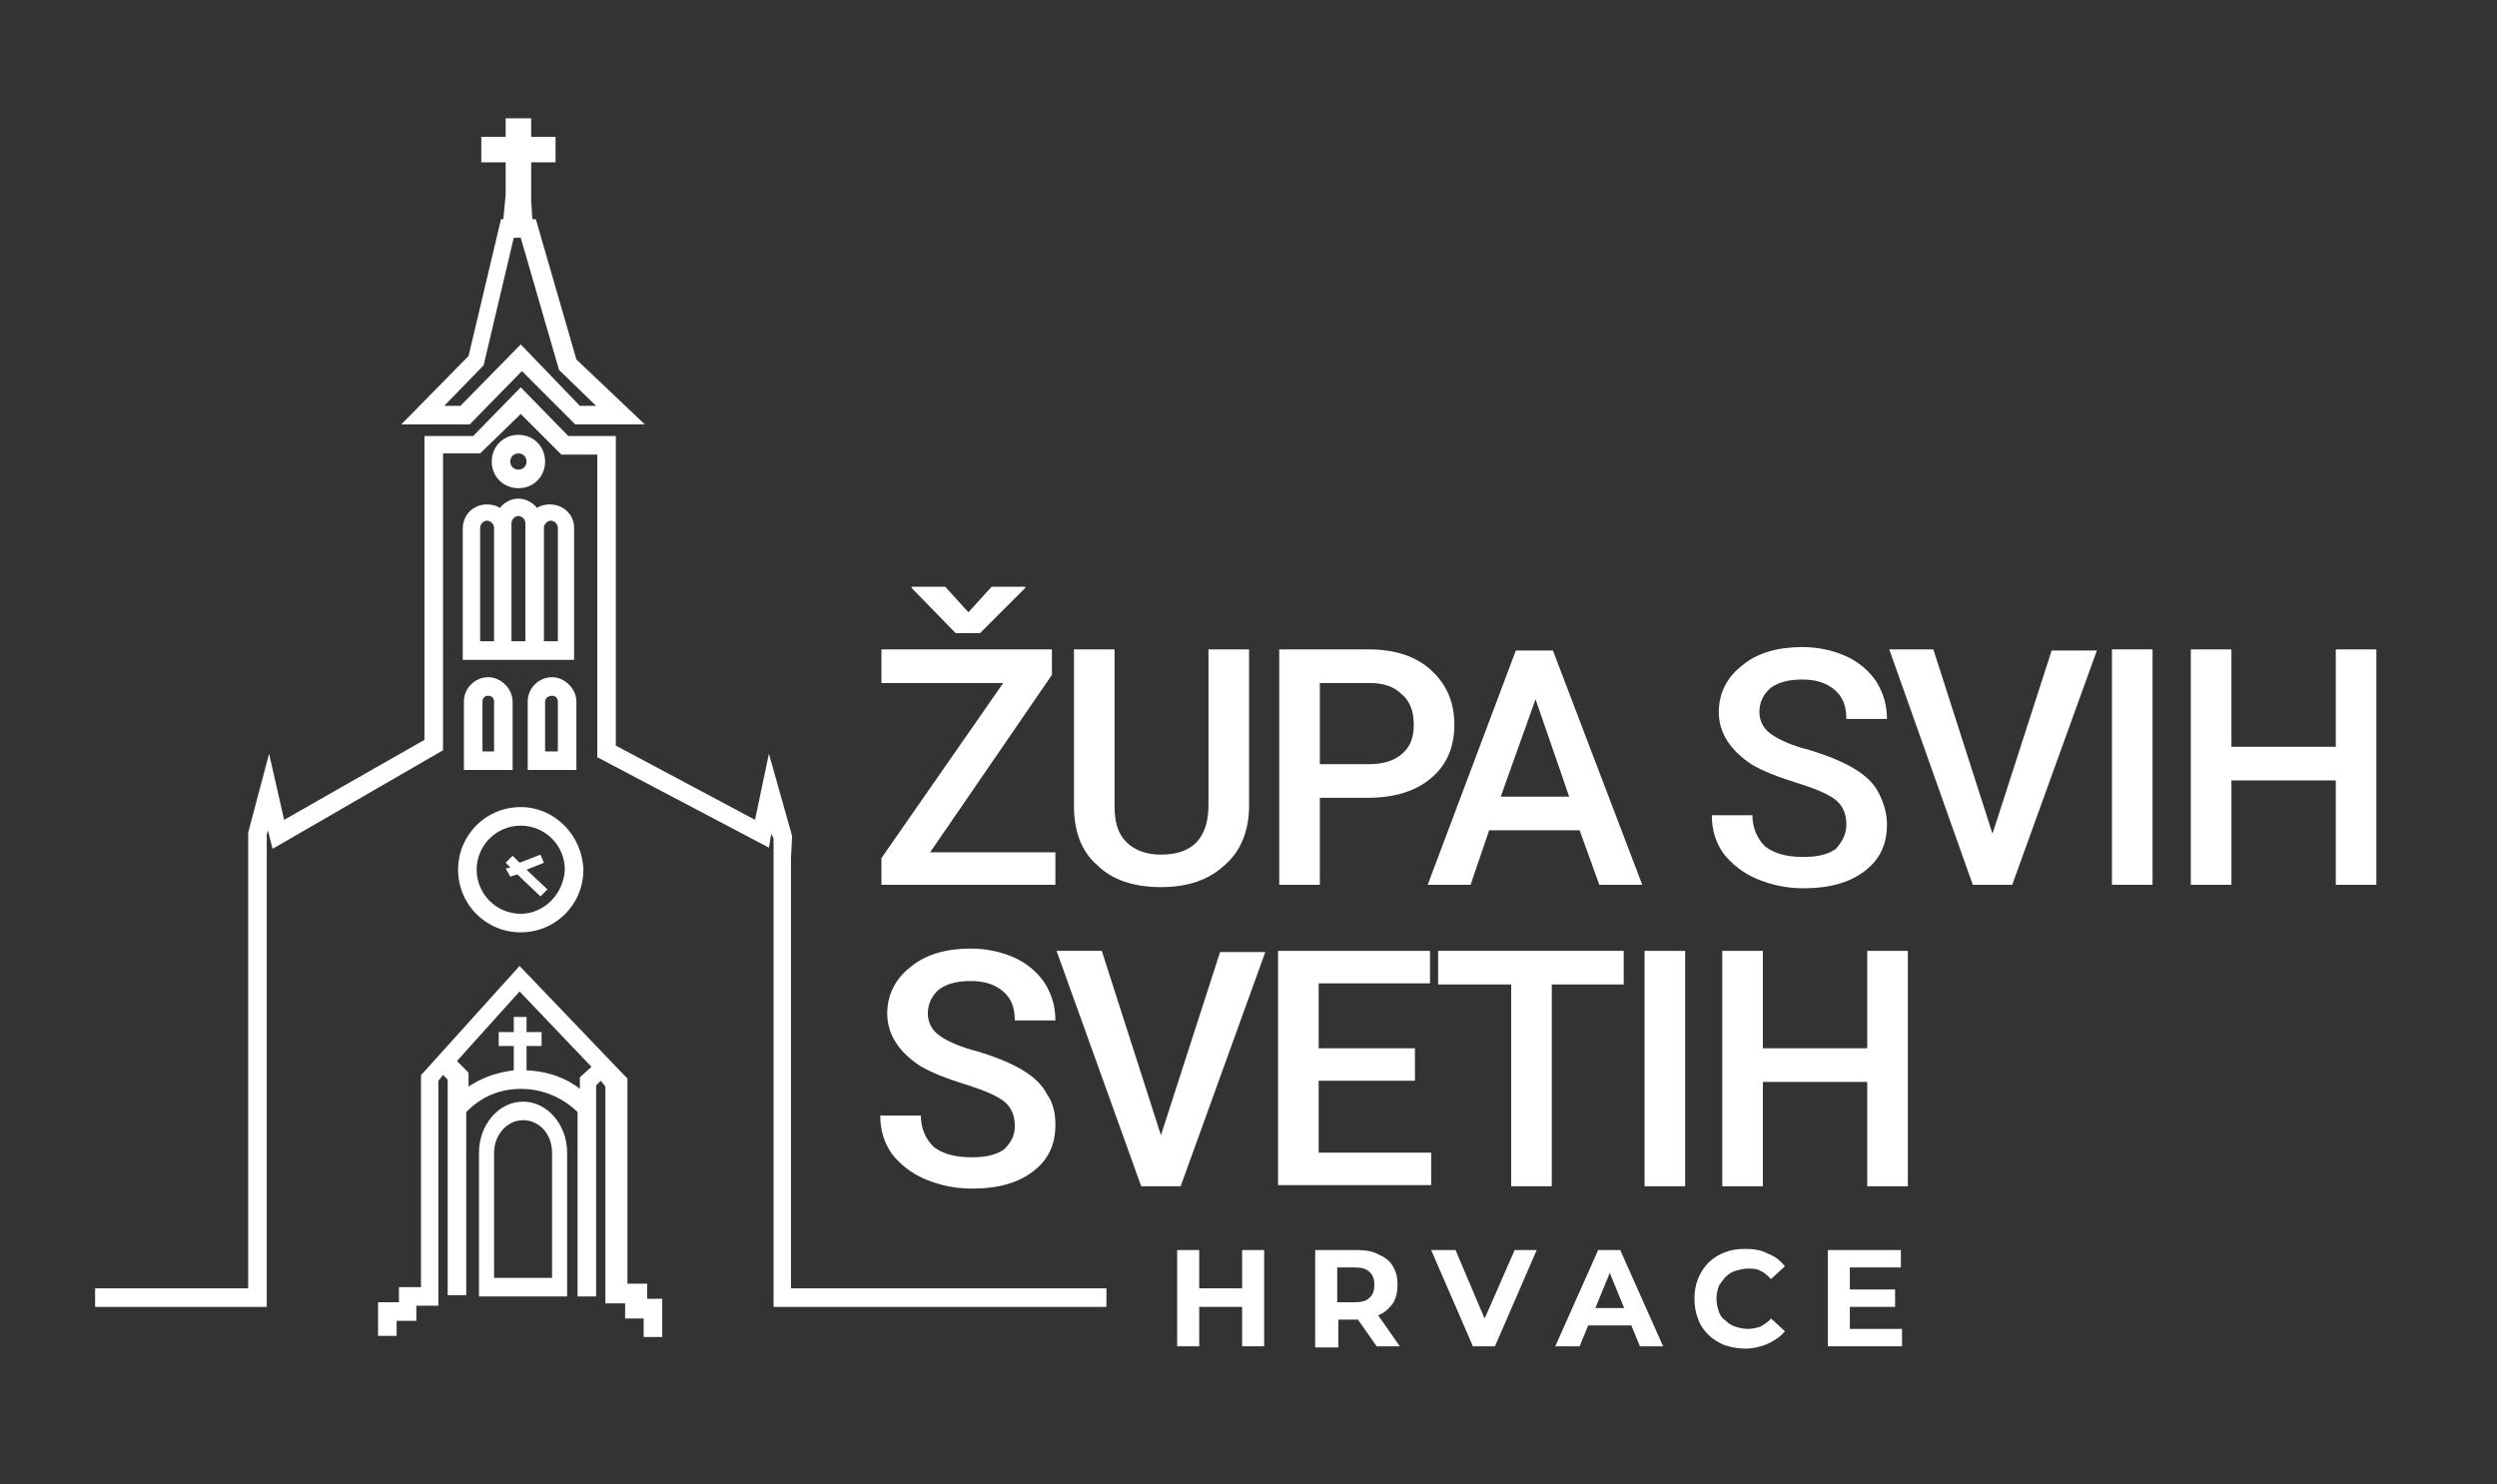 <?xml version="1.0" encoding="UTF-8"?> <svg xmlns="http://www.w3.org/2000/svg" xmlns:xlink="http://www.w3.org/1999/xlink" version="1.1" id="Layer_1" x="0px" y="0px" viewBox="0 0 215.3 128" style="enable-background:new 0 0 215.3 128;" xml:space="preserve"><rect x="0" y="0" width="215.3" height="128" fill="#333333" stroke="none"/> <style type="text/css"> .st0{fill:#FFFFFF;} .st1{fill:#A57548;} </style> <g> <g> <path class="st0" d="M80.2,73.5H91v2.8H76V74l10.5-15.1H76V56h14.7v2.2L80.2,73.5z M83.5,52.8l2-2.2h2.9v0.1l-3.9,3.9h-2.1 l-3.8-3.9v-0.1h2.9L83.5,52.8z"></path> <path class="st0" d="M107.7,56v13.5c0,2.1-0.7,3.9-2.1,5.1c-1.4,1.3-3.2,1.9-5.5,1.9c-2.3,0-4.2-0.6-5.5-1.9c-1.4-1.2-2-3-2-5.1 V56h3.5v13.5c0,1.4,0.3,2.4,1,3.1c0.7,0.7,1.7,1.1,3,1.1c2.7,0,4.1-1.4,4.1-4.3V56H107.7z"></path> <path class="st0" d="M113.8,68.8v7.5h-3.5V56h7.7c2.3,0,4.1,0.6,5.4,1.8c1.3,1.2,2,2.7,2,4.7c0,2-0.7,3.5-2,4.6 c-1.3,1.1-3.1,1.7-5.5,1.7H113.8z M113.8,65.9h4.2c1.3,0,2.2-0.3,2.9-0.9c0.7-0.6,1-1.4,1-2.5c0-1.1-0.3-2-1-2.6 c-0.7-0.7-1.6-1-2.8-1h-4.3V65.9z"></path> <path class="st0" d="M136.2,71.6h-7.8l-1.6,4.7h-3.7l7.6-20.2h3.2l7.7,20.2h-3.7L136.2,71.6z M129.4,68.7h5.9l-2.9-8.4L129.4,68.7 z"></path> <path class="st0" d="M159.2,71.1c0-0.9-0.3-1.6-0.9-2.1c-0.6-0.5-1.8-1-3.4-1.5c-1.6-0.5-2.9-1-3.9-1.6c-1.8-1.2-2.8-2.7-2.8-4.5 c0-1.6,0.7-3,2-4c1.3-1.1,3.1-1.6,5.2-1.6c1.4,0,2.7,0.3,3.8,0.8c1.1,0.5,2,1.3,2.6,2.2c0.6,1,0.9,2,0.9,3.2h-3.5 c0-1.1-0.3-1.9-1-2.5c-0.7-0.6-1.6-0.9-2.8-0.9c-1.1,0-2,0.2-2.7,0.7c-0.6,0.5-1,1.2-1,2.1c0,0.7,0.3,1.4,1,1.9 c0.7,0.5,1.8,1,3.4,1.4c1.6,0.5,2.8,1,3.8,1.6c1,0.6,1.7,1.3,2.1,2.1c0.4,0.8,0.7,1.7,0.7,2.7c0,1.7-0.6,3-1.9,4 c-1.3,1-3,1.5-5.3,1.5c-1.5,0-2.8-0.3-4-0.8c-1.2-0.5-2.2-1.3-2.9-2.2c-0.7-1-1-2.1-1-3.3h3.5c0,1.1,0.4,2,1.1,2.7 c0.8,0.6,1.8,0.9,3.3,0.9c1.2,0,2.1-0.2,2.8-0.7C158.9,72.5,159.2,71.9,159.2,71.1z"></path> <path class="st0" d="M171.8,71.9l5.1-15.8h3.9l-7.3,20.2h-3.4L162.9,56h3.8L171.8,71.9z"></path> <path class="st0" d="M185.6,76.3h-3.5V56h3.5V76.3z"></path> <path class="st0" d="M204.9,76.3h-3.5v-9h-9v9h-3.5V56h3.5v8.4h9V56h3.5V76.3z"></path> <path class="st0" d="M87.5,97.1c0-0.9-0.3-1.6-0.9-2.1c-0.6-0.5-1.8-1-3.4-1.5c-1.6-0.5-2.9-1-3.9-1.6c-1.8-1.2-2.8-2.7-2.8-4.5 c0-1.6,0.7-3,2-4c1.3-1.1,3.1-1.6,5.2-1.6c1.4,0,2.7,0.3,3.8,0.8c1.1,0.5,2,1.3,2.6,2.2c0.6,1,0.9,2,0.9,3.2h-3.5 c0-1.1-0.3-1.9-1-2.5c-0.7-0.6-1.6-0.9-2.8-0.9c-1.1,0-2,0.2-2.7,0.7c-0.6,0.5-1,1.2-1,2.1c0,0.7,0.3,1.4,1,1.9 c0.7,0.5,1.8,1,3.4,1.4c1.6,0.5,2.8,1,3.8,1.6c1,0.6,1.7,1.3,2.1,2.1C90.8,95.1,91,96,91,97c0,1.7-0.6,3-1.9,4 c-1.3,1-3,1.5-5.3,1.5c-1.5,0-2.8-0.3-4-0.8c-1.2-0.5-2.2-1.3-2.9-2.2c-0.7-1-1-2.1-1-3.3h3.5c0,1.1,0.4,2,1.1,2.7 c0.8,0.6,1.8,0.9,3.3,0.9c1.2,0,2.1-0.2,2.8-0.7C87.2,98.5,87.5,97.9,87.5,97.1z"></path> <path class="st0" d="M100.1,97.9l5.1-15.8h3.9l-7.3,20.2h-3.4L91.1,82H95L100.1,97.9z"></path> <path class="st0" d="M122,93.2h-8.3v6.2h9.7v2.8h-13.2V82h13.1v2.8h-9.6v5.6h8.3V93.2z"></path> <path class="st0" d="M140.1,84.9h-6.3v17.4h-3.5V84.9H124V82h16V84.9z"></path> <path class="st0" d="M145.3,102.3h-3.5V82h3.5V102.3z"></path> <path class="st0" d="M164.5,102.3H161v-9h-9v9h-3.5V82h3.5v8.4h9V82h3.5V102.3z"></path> </g> <g> <path class="st0" d="M103.4,116.1h-1.9v-8.3h1.9V116.1z M107.3,112.7h-4.1v-1.6h4.1V112.7z M107.1,107.8h1.9v8.3h-1.9V107.8z"></path> <path class="st0" d="M113.4,116.1v-8.3h3.6c0.7,0,1.4,0.1,1.9,0.4c0.5,0.2,1,0.6,1.2,1c0.3,0.5,0.4,1,0.4,1.6 c0,0.6-0.1,1.1-0.4,1.6c-0.3,0.4-0.7,0.8-1.2,1c-0.5,0.2-1.2,0.4-1.9,0.4h-2.5l0.9-0.8v3.2H113.4z M115.3,113.2l-0.9-0.9h2.4 c0.6,0,1-0.1,1.3-0.4c0.3-0.3,0.4-0.6,0.4-1.1c0-0.5-0.1-0.8-0.4-1.1c-0.3-0.3-0.7-0.4-1.3-0.4h-2.4l0.9-0.9V113.2z M118.7,116.1 l-2.1-3h2l2.1,3H118.7z"></path> <path class="st0" d="M127,116.1l-3.6-8.3h2.1l3.1,7.3h-1.2l3.2-7.3h1.9l-3.6,8.3H127z"></path> <path class="st0" d="M134.1,116.1l3.7-8.3h1.9l3.7,8.3h-2l-3-7.3h0.8l-3,7.3H134.1z M136,114.3l0.5-1.5h4.3l0.5,1.5H136z"></path> <path class="st0" d="M150.5,116.3c-0.6,0-1.2-0.1-1.8-0.3c-0.5-0.2-1-0.5-1.4-0.9c-0.4-0.4-0.7-0.8-0.9-1.4 c-0.2-0.5-0.3-1.1-0.3-1.7c0-0.6,0.1-1.2,0.3-1.7c0.2-0.5,0.5-1,0.9-1.4c0.4-0.4,0.9-0.7,1.4-0.9c0.5-0.2,1.1-0.3,1.8-0.3 c0.7,0,1.4,0.1,1.9,0.4c0.6,0.2,1.1,0.6,1.5,1.1l-1.2,1.1c-0.3-0.3-0.6-0.6-0.9-0.7c-0.3-0.2-0.7-0.2-1.1-0.2 c-0.4,0-0.7,0.1-1.1,0.2c-0.3,0.1-0.6,0.3-0.8,0.5c-0.2,0.2-0.4,0.5-0.6,0.8c-0.1,0.3-0.2,0.7-0.2,1.1c0,0.4,0.1,0.8,0.2,1.1 c0.1,0.3,0.3,0.6,0.6,0.8c0.2,0.2,0.5,0.4,0.8,0.5c0.3,0.1,0.7,0.2,1.1,0.2c0.4,0,0.8-0.1,1.1-0.2c0.3-0.2,0.7-0.4,0.9-0.7 l1.2,1.1c-0.4,0.5-0.9,0.8-1.5,1.1C151.9,116.1,151.2,116.3,150.5,116.3z"></path> <path class="st0" d="M159.5,114.6h4.5v1.5h-6.4v-8.3h6.3v1.5h-4.4V114.6z M159.4,111.2h4v1.5h-4V111.2z"></path> </g> <g> <g> <g> <polygon class="st0" points="95.4,112.7 66.7,112.7 66.7,73.9 66.7,72.3 66.5,71.9 66.3,73.1 51.5,65.3 51.5,39.2 48.4,39.2 44.9,35.7 41.4,39.1 38.2,39.1 38.2,64.7 23.5,73.2 23.1,71.6 23,72 23,112.7 8.2,112.7 8.2,111.1 21.4,111.1 21.4,71.8 23.2,65 24.5,70.7 36.6,63.8 36.6,37.6 40.8,37.6 44.9,33.4 49,37.6 53.1,37.6 53.1,64.3 65.1,70.7 66.3,65 68.3,72.1 68.2,74 68.2,111.1 95.4,111.1 "></polygon> </g> </g> <g> <g> <path class="st0" d="M49.7,31l-3.5-12.1h-0.3l-0.1-1.6V14h2.1v-2.2h-2.1v-1.6h-2.2v1.6h-2.1V14h2.1v2.8l-0.2,2.1h-0.2l-2.8,11.8 l-5.8,5.9h5.9l4.5-4.6l4.6,4.6h6L49.7,31z M44.9,29.7L39.7,35h-1.4l3.4-3.5l2.6-11h0.6l3.3,11.4l3.2,3.1h-1.4L44.9,29.7z"></path> </g> </g> <g> <g> <path class="st0" d="M44.9,69.6c-3,0-5.4,2.4-5.4,5.4c0,3,2.4,5.4,5.4,5.4c3,0,5.4-2.4,5.4-5.4C50.2,72,47.8,69.6,44.9,69.6z M44.9,78.8c-2.1,0-3.8-1.7-3.8-3.8c0-2.1,1.7-3.8,3.8-3.8c2.1,0,3.8,1.7,3.8,3.8C48.6,77.1,46.9,78.8,44.9,78.8z"></path> </g> </g> <g> <g> <polygon class="st0" points="47.2,76.7 46.6,77.3 44.6,75.4 44,75.6 43.6,74.9 44,74.8 43.6,74.4 44.2,73.8 44.8,74.4 46.6,73.7 46.9,74.4 45.4,75 "></polygon> </g> </g> <g> <g> <path class="st0" d="M49,111.8h-7.7V99.4c0-2.4,1.7-4.4,3.8-4.4c2.1,0,3.8,2,3.8,4.4V111.8z M42.7,110.2h4.9V99.4 c0-1.6-1.1-2.8-2.5-2.8c-1.4,0-2.5,1.3-2.5,2.8V110.2z"></path> </g> </g> <g> <g> <path class="st0" d="M55.8,112v-1.3h-1.7V93l-0.2-0.2l-0.2-0.2l-8.9-9.3l-8.3,9.2l-0.2,0.2v18.3h-1.9v1.3h-1.8v2.9h1.6v-1.3h1.7 v-1.3h1.9V93.2l0.4-0.5l0.4,0.4v18.6h1.6V95.9c0.5-0.5,2-2,4.7-2c2.7,0,4.4,1.5,4.9,2v15.9h1.6V93.6l0.4-0.4l0.4,0.5v18.7h1.7 v1.3h1.6v1.6h1.6V112H55.8z M45.4,92.3v-2.1h1.3V89h-1.3v-1.3h-1.1V89H43v1.2h1.3v2.1c-1.7,0.2-3,0.8-3.9,1.4v-1.2l-1-1l5.4-6 L51,92l-1,0.9v1C49,93.1,47.5,92.4,45.4,92.3z"></path> </g> </g> <g> <g> <path class="st0" d="M44.2,66.4H40v-5.9c0-1.2,1-2.1,2.1-2.1s2.1,1,2.1,2.1V66.4z M41.5,64.8h1.1v-4.3c0-0.3-0.2-0.5-0.5-0.5 s-0.5,0.2-0.5,0.5V64.8z"></path> </g> </g> <g> <g> <path class="st0" d="M49.7,66.4h-4.2v-5.9c0-1.2,1-2.1,2.1-2.1s2.1,1,2.1,2.1V66.4z M47,64.8h1.1v-4.3c0-0.3-0.2-0.5-0.5-0.5 S47,60.2,47,60.5V64.8z"></path> </g> </g> <g> <g> <path class="st0" d="M47.4,43.5c-0.4,0-0.8,0.1-1.1,0.3c-0.4-0.5-1-0.8-1.6-0.8s-1.2,0.3-1.6,0.8c-0.3-0.2-0.7-0.3-1.1-0.3 c-1.2,0-2.1,0.9-2.1,2.1v11.3h9.6V45.5C49.5,44.4,48.6,43.5,47.4,43.5z M42.6,55.3h-1.2v-9.8c0-0.3,0.3-0.6,0.6-0.6 s0.6,0.3,0.6,0.6V55.3z M45.3,55.3h-1.2V45.1c0-0.3,0.3-0.6,0.6-0.6s0.6,0.3,0.6,0.6V55.3z M48.1,55.3h-1.2v-9.8 c0-0.3,0.3-0.6,0.6-0.6c0.3,0,0.6,0.3,0.6,0.6V55.3z"></path> </g> </g> <g> <g> <path class="st0" d="M44.7,42.1c-1.3,0-2.3-1-2.3-2.3c0-1.3,1-2.3,2.3-2.3c1.3,0,2.3,1,2.3,2.3C47,41.1,46,42.1,44.7,42.1z M44.7,39.1c-0.4,0-0.7,0.3-0.7,0.7c0,0.4,0.3,0.7,0.7,0.7c0.4,0,0.7-0.3,0.7-0.7C45.4,39.4,45.1,39.1,44.7,39.1z"></path> </g> </g> </g> </g> </svg> 